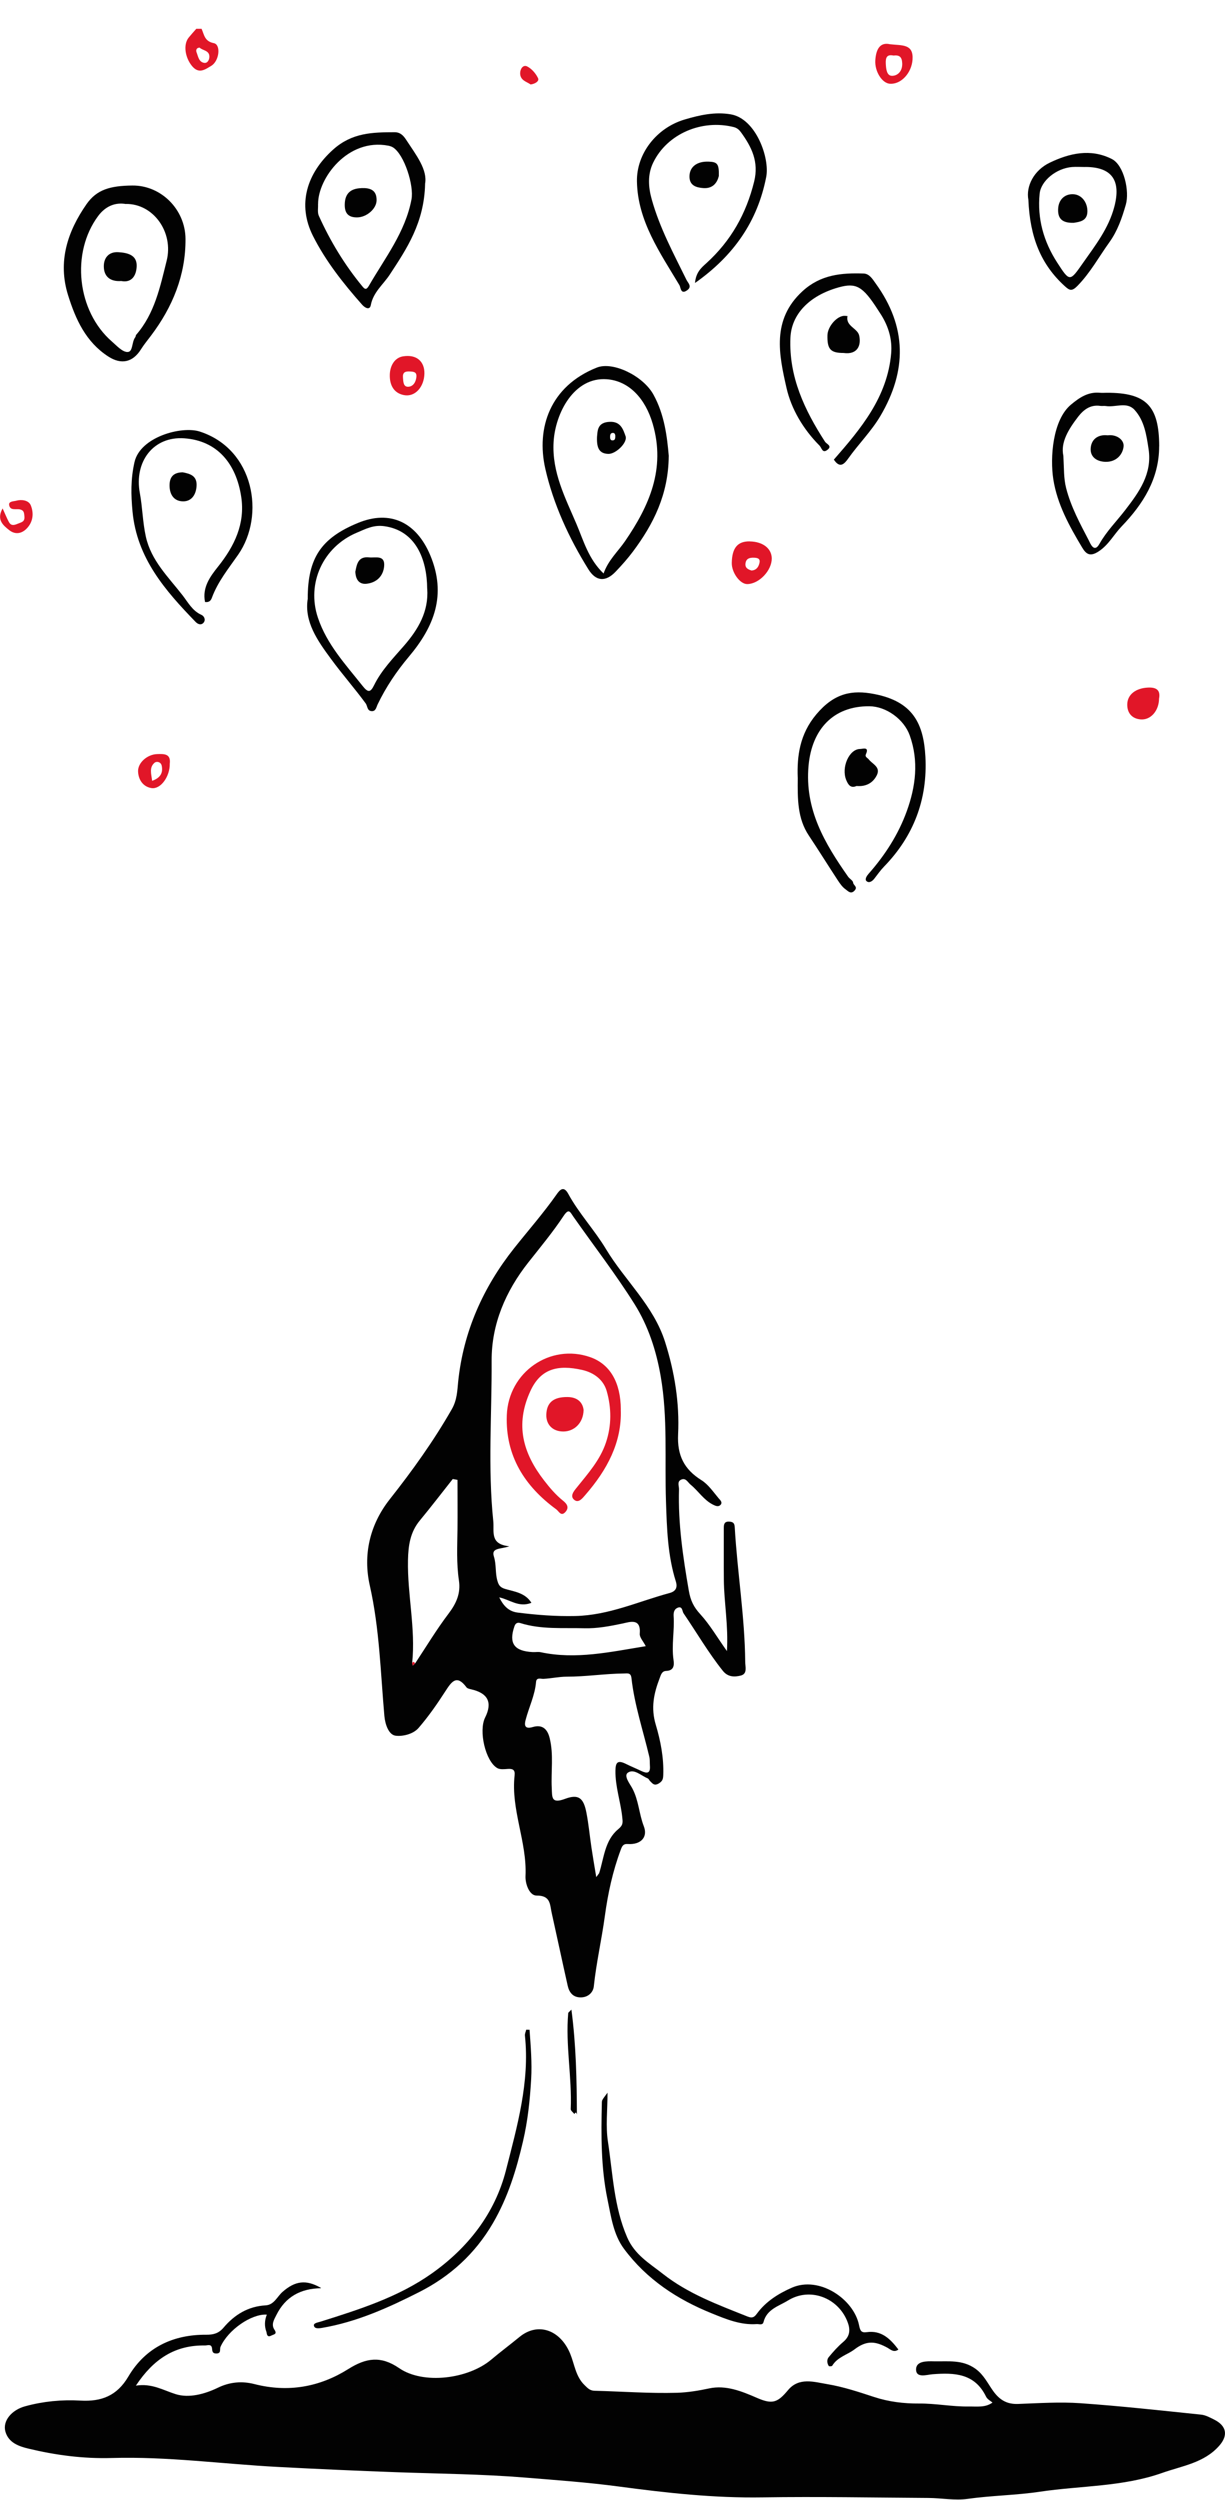 <?xml version="1.0" encoding="UTF-8"?>
<svg id="Ebene_2" data-name="Ebene 2" xmlns="http://www.w3.org/2000/svg" viewBox="0 0 230.33 469.83">
  <defs>
    <style>
      .cls-1 {
        fill: #020202;
      }

      .cls-2 {
        fill: #e11628;
      }
    </style>
  </defs>
  <path class="cls-2" d="m37.9,5.41c.5,1.11.54,2.35,2.3,2.7,1.38.27,1.04,3.37-.49,4.27-1.13.67-2.3,1.59-3.59.05-1.32-1.58-1.71-4.05-.64-5.37.46-.57.95-1.1,1.43-1.65.33,0,.66,0,1,0Zm-.37,3.54c-.63.03-.71.52-.58.86.31.79.43,1.87,1.47,2.01.62.08.96-.61.95-1.2-.03-1.17-1.25-1.1-1.84-1.67Z"/>
  <path class="cls-1" d="m60.33,430.07c-3.81.06-6.66,1.61-8.36,5.03-.43.86-1.03,1.78-.37,2.76.58.87-.11.86-.61,1.12-.85.45-.82-.49-.89-.69-.41-1.07-.36-2.18.07-3.26-2.91-.18-7.3,2.88-8.71,6.06-.2.45.2,1.25-.79,1.25-.72,0-.75-.41-.8-.94-.1-.94-.86-.56-1.35-.57-5.57-.09-9.63,2.5-12.97,7.55,3.03-.48,5.16.88,7.49,1.6,2.49.78,5.43,0,7.93-1.21,2.25-1.09,4.55-1.28,6.88-.68,6.31,1.61,12.23.57,17.64-2.83,3.31-2.08,6.09-2.55,9.56-.17,4.53,3.12,12.96,2.05,17.29-1.58,1.75-1.47,3.58-2.84,5.35-4.29,3.47-2.84,7.69-1.31,9.53,3.18.81,1.99,1.02,4.27,2.69,5.88.53.51.96,1.03,1.84,1.06,5.2.13,10.4.53,15.59.38,1.95-.06,4-.39,6-.82,3.12-.67,6.07.51,8.94,1.76,2.96,1.29,3.91.93,5.9-1.45,2.06-2.46,4.91-1.52,7.38-1.11,2.99.5,5.92,1.47,8.81,2.42,2.75.9,5.59,1.24,8.41,1.22,3.15-.03,6.23.61,9.36.56,1.55-.02,3.13.24,4.47-.74-.32-.29-.97-.6-1.21-1.12-2.14-4.39-5.95-4.52-10.07-4.2-1.06.08-3.08.78-3.09-.89,0-1.62,1.96-1.57,3.37-1.54,2.67.06,5.36-.37,7.82,1.41,1.56,1.13,2.29,2.75,3.32,4.18,1.21,1.68,2.59,2.5,4.68,2.42,3.89-.14,7.81-.41,11.69-.14,7.59.53,15.16,1.37,22.73,2.15.85.09,1.68.55,2.46.94,2.32,1.17,2.65,2.96.94,4.9-2.84,3.24-6.97,3.78-10.72,5.11-7.43,2.63-15.3,2.39-22.96,3.53-4.53.68-9.09.71-13.61,1.35-2.42.34-4.94-.15-7.42-.17-10.39-.07-20.78-.28-31.16-.11-9.09.15-18.04-.84-27.02-2.04-5.84-.78-11.74-1.2-17.62-1.68-8.07-.66-16.15-.72-24.23-1.01-7.41-.27-14.82-.6-22.22-.99-10.43-.55-20.84-1.99-31.3-1.68-5.36.15-10.5-.53-15.63-1.76-1.81-.43-3.72-1.1-4.33-3.15-.61-2.05,1.17-4.13,3.69-4.81,3.42-.94,6.89-1.27,10.43-1.07,3.85.21,6.82-.84,8.99-4.53,3.2-5.43,8.37-7.9,14.66-7.85,1.32.01,2.32-.25,3.23-1.33,2.06-2.43,4.62-4.01,7.92-4.19,1.59-.09,2.16-1.65,3.18-2.54,2.32-2.03,4.39-2.38,7.21-.74Z"/>
  <path class="cls-1" d="m136.68,310.33c.29-4.83-.54-9.09-.58-13.38-.03-3.24,0-6.49-.01-9.73,0-.72.08-1.3,1.07-1.23.76.05.95.37.99,1.07.49,8.44,1.89,16.81,1.97,25.28,0,.94.46,2.25-.83,2.58-1.15.29-2.41.32-3.37-.88-2.74-3.42-4.93-7.21-7.39-10.81-.27-.39-.19-1.37-1.05-1.08-.68.23-.87.86-.82,1.61.18,2.74-.42,5.47-.02,8.22.15,1.03.07,2.02-1.4,2.07-.81.03-.98.77-1.21,1.37-1.09,2.85-1.69,5.56-.72,8.77.89,2.98,1.52,6.19,1.4,9.42-.03.69-.09,1.12-.81,1.57-.87.53-1.18.06-1.64-.39-.18-.17-.28-.47-.49-.55-1.23-.51-2.57-1.87-3.71-1.07-.85.59.39,2.12.82,2.93,1.22,2.27,1.27,4.81,2.17,7.13.82,2.09-.59,3.52-3.02,3.35-.88-.06-1.08.45-1.32,1.1-1.5,4.02-2.4,8.17-2.98,12.42-.6,4.43-1.61,8.79-2.08,13.25-.12,1.12-1.06,2.04-2.42,2.06-1.48.02-2.2-.91-2.49-2.2-1.03-4.58-2-9.16-3.02-13.74-.34-1.55-.18-3.22-2.83-3.2-1.35.01-2.15-2.2-2.08-3.68.3-6.43-2.78-12.47-2.05-18.92.12-1.05-.37-1.27-1.3-1.2-.65.05-1.44.14-1.96-.16-2.23-1.29-3.54-7-2.28-9.51q2.12-4.24-2.66-5.3c-.3-.07-.69-.15-.85-.37-1.86-2.5-2.81-1.04-3.97.74-1.54,2.39-3.18,4.75-5.04,6.9-1.03,1.19-3.05,1.63-4.34,1.45-1.24-.17-1.94-2.03-2.09-3.73-.72-8.18-.91-16.39-2.74-24.5-1.28-5.67-.07-11.35,3.76-16.21,4.25-5.38,8.24-10.94,11.66-16.92,1-1.74,1.03-3.52,1.19-5.11.97-9.51,4.73-17.84,10.53-25.15,2.67-3.36,5.51-6.59,7.99-10.12.53-.75,1.29-1.74,2.18-.11,2.01,3.7,4.95,6.81,7.09,10.38,3.56,5.92,8.95,10.62,11.12,17.46,1.8,5.68,2.73,11.49,2.45,17.38-.19,3.95,1.13,6.57,4.39,8.61,1.29.81,2.22,2.2,3.23,3.4.24.29.84.77.33,1.27-.39.38-.89.18-1.37-.06-1.76-.88-2.77-2.58-4.23-3.77-.54-.44-.91-1.37-1.82-.92-.76.38-.34,1.19-.36,1.79-.19,6.42.75,12.72,1.84,19.03.33,1.9.92,3.1,2.17,4.46,1.8,1.97,3.17,4.34,5,6.92Zm-59.18,2.2c.03.18.06.35.1.53.15-.14.3-.29.46-.43,2.07-3.12,4-6.34,6.26-9.32,1.47-1.93,2.33-3.83,1.97-6.25-.48-3.21-.31-6.44-.27-9.67.03-3.08,0-6.17,0-9.25-.3-.05-.59-.11-.89-.16-2.06,2.6-4.07,5.23-6.18,7.78-1.82,2.2-2.18,4.67-2.24,7.48-.13,6.46,1.46,12.82.79,19.29Zm16.37-12.3c.75,1.51,1.72,2.63,3.44,2.85,3.6.45,7.15.73,10.85.65,6.35-.14,11.87-2.74,17.73-4.32,1.16-.31,1.55-1.02,1.18-2.19-1.54-4.89-1.68-9.97-1.85-15.03-.26-7.84.36-15.69-.99-23.5-.84-4.86-2.35-9.49-4.92-13.58-3.55-5.65-7.65-10.95-11.49-16.42-.61-.86-.83-1.7-1.87-.13-2.01,3.03-4.35,5.85-6.61,8.71-4.28,5.42-6.93,11.63-6.9,18.45.05,10.06-.73,20.14.31,30.19.2,1.96-.7,4.34,3.01,4.71-1.57.58-3.43.22-2.9,1.91.49,1.54.23,3.09.66,4.56.21.71.41,1.24,1.46,1.55,1.69.5,3.77.71,4.94,2.61-2.41.94-4.07-.62-6.04-1.02Zm18.25,52.56c.46-.63.53-.69.55-.77.9-2.88,1.06-6.16,3.58-8.23.97-.8.85-1.29.74-2.34-.32-2.9-1.32-5.7-1.27-8.65.02-1.51.36-2.09,2.02-1.25.9.45,1.9.85,2.83,1.3,1.11.53,1.74.46,1.63-.97-.04-.57.01-1.17-.12-1.72-1.16-4.91-2.79-9.72-3.35-14.76-.12-1.08-.77-.87-1.38-.87-3.61.03-7.19.61-10.83.6-1.39,0-2.89.34-4.35.41-.49.02-1.3-.33-1.38.58-.21,2.52-1.35,4.77-1.97,7.17-.21.81-.27,1.79,1.34,1.31,1.61-.48,2.72.14,3.19,2.07.77,3.12.24,6.23.39,9.34.09,1.78-.13,3.07,2.51,2.08,2.55-.95,3.48-.15,4.01,2.6.42,2.15.62,4.34.94,6.51.26,1.72.55,3.44.91,5.6Zm9.3-43.39c-.47-.92-1.19-1.66-1.13-2.34.26-3.03-1.91-2.2-3.24-1.92-2.4.5-4.77.96-7.23.89-4.01-.11-8.05.26-11.97-.97-.41-.13-.88-.11-1.12.59-1.1,3.19-.09,4.68,3.43,4.86.5.03,1.01-.08,1.49.02,6.64,1.42,13.08-.05,19.76-1.13Z"/>
  <path class="cls-1" d="m24.9,34.87c5.37-.05,9.95,4.48,9.98,10.04.04,6.82-2.43,12.79-6.49,18.18-.64.85-1.32,1.67-1.88,2.56-1.54,2.46-3.71,2.94-6.16,1.35-4.21-2.73-6.13-6.97-7.55-11.51-1.98-6.33-.11-11.98,3.47-17.12,1.9-2.72,4.41-3.46,8.62-3.5Zm-1.21,3.48c-1.91-.34-3.79.31-5.23,2.24-5.15,6.92-3.99,17.88,2.57,23.59.91.79,1.97,1.99,2.95,1.98,1.06-.01.76-1.9,1.45-2.77.1-.12.07-.34.17-.46,3.49-4,4.51-9.03,5.74-13.95,1.32-5.28-2.44-10.69-7.65-10.65Z"/>
  <path class="cls-1" d="m79.93,34.58c-.17,7.28-3.43,12.14-6.65,17.04-1.23,1.87-3.1,3.29-3.56,5.73-.19,1.02-1.11.52-1.65-.1-3.52-3.98-6.81-8.13-9.22-12.9-2.98-5.91-1.2-11.75,3.78-16.23,3.55-3.19,7.4-3.26,11.57-3.27,1.12,0,1.7.71,2.16,1.41,1.87,2.86,4.07,5.63,3.56,8.32Zm-20.13,3.76c.04.74-.14,1.59.15,2.22,2.15,4.77,4.85,9.22,8.19,13.27.44.53.73.73,1.23-.13,3.02-5.24,6.83-10.04,8-16.23.49-2.58-1.33-8.4-3.48-9.77-.26-.16-.58-.26-.88-.32-7.63-1.46-13.23,6.13-13.2,10.96Z"/>
  <path class="cls-1" d="m125.74,85.72c-.06,7.22-2.88,12.8-6.75,17.97-.98,1.31-2.09,2.55-3.22,3.74-1.89,1.99-3.71,1.87-5.14-.43-3.67-5.89-6.6-12.28-8.1-18.91-1.74-7.68.9-15.5,9.68-19,3.03-1.21,8.7,1.54,10.65,5.07,2.09,3.78,2.57,7.92,2.89,11.57Zm-12.25,22.06c.88-2.51,2.7-4.12,4.03-6.06,4.57-6.66,7.65-13.6,5.22-22.02-1.41-4.88-4.54-8.12-8.64-8.42-6.17-.46-9.69,6.37-10.01,11.77-.34,5.71,2.21,10.52,4.3,15.44,1.33,3.12,2.25,6.58,5.1,9.3Z"/>
  <path class="cls-1" d="m149.99,146.12c-.14-3.98.35-8.12,3.5-11.86,3.4-4.04,6.75-4.62,10.88-3.82,7.35,1.41,9.3,5.65,9.63,11.81.42,7.96-2.19,14.88-7.78,20.63-.68.7-1.24,1.51-1.84,2.28-.4.51-1.01.88-1.47.43-.36-.35.09-1,.42-1.38,3.09-3.5,5.59-7.39,7.17-11.76,1.68-4.64,2.28-9.42.55-14.24-1.08-3.02-4.41-5.45-7.6-5.47-6.73-.05-10.79,4.29-11.42,11.16-.75,8.24,3.04,14.61,7.44,20.88.28.4.91.72.94,1.11.04.51.91.76.3,1.46-.72.83-1.3.09-1.69-.18-.63-.43-1.11-1.13-1.54-1.79-1.82-2.77-3.56-5.58-5.4-8.34-2.13-3.19-2.13-6.78-2.08-10.91Z"/>
  <path class="cls-1" d="m130.68,53.18c.17-2.01,1.19-2.86,2.13-3.71,4.61-4.18,7.49-9.27,8.99-15.35.91-3.72-.47-6.48-2.46-9.23-.32-.45-.73-.84-1.36-1-6.04-1.52-12.54,1.27-15.16,6.67-1.08,2.22-.93,4.6-.27,6.94,1.49,5.34,4.11,10.19,6.54,15.13.26.53,1.1,1.22.12,1.92-1.24.9-1.22-.56-1.45-.93-3.64-6.1-7.86-12.06-8-19.5-.1-5.21,3.66-10.09,8.98-11.66,2.8-.83,5.68-1.48,8.66-.97,4.73.8,7.36,8.2,6.67,11.76-1.62,8.32-6.07,14.78-13.38,19.93Z"/>
  <path class="cls-1" d="m114.23,393.32c0,3.29-.37,6.32.08,9.22.92,6.03,1.11,12.18,3.61,17.96,1.42,3.29,4.17,4.87,6.69,6.85,4.78,3.77,10.41,5.83,15.97,8.05.99.39,1.32,0,1.76-.58,1.68-2.28,4.03-3.74,6.52-4.84,5.18-2.28,11.66,2.11,12.66,7.02.21,1.03.39,1.48,1.44,1.33,2.76-.39,4.43,1.24,5.96,3.26-.88.67-1.54-.06-2.14-.38-2.14-1.14-3.79-1.42-6.12.36-1.31,1-3.19,1.42-4.19,3.08-.07.11-.58.13-.64.04-.34-.52-.39-1.2-.03-1.64.84-1.02,1.73-2.02,2.73-2.87,1.39-1.16,1.37-2.46.76-3.95-1.81-4.44-7.05-6.37-11.12-3.86-1.71,1.06-4,1.63-4.61,4.06-.17.66-.83.35-1.27.38-3.01.22-5.73-.91-8.42-2-6.54-2.63-12.3-6.42-16.55-12.15-2-2.7-2.43-6.08-3.1-9.29-1.24-5.98-1.2-12.06-1.06-18.13.01-.54.04-.54,1.06-1.91Z"/>
  <path class="cls-1" d="m156.79,86.38c5.06-5.79,10.06-11.72,10.77-19.96.22-2.59-.48-4.98-1.84-7.18-.21-.34-.44-.68-.66-1.02-2.85-4.43-4.08-5.13-7.4-4.2-5.54,1.55-8.86,5.09-9.04,9.47-.31,7.35,2.66,13.58,6.51,19.54.28.43,1.4.77.47,1.5-.99.78-1.06-.34-1.54-.81-3.04-3.06-5.28-6.85-6.18-10.82-1.41-6.22-2.84-12.79,3-18.16,3.42-3.14,7.34-3.47,11.52-3.33,1.07.04,1.67,1.06,2.23,1.84,5.96,8.21,5.87,16.49.93,24.89-1.72,2.92-4.12,5.29-6.06,8.02-.72,1.02-1.57,1.96-2.71.23Z"/>
  <path class="cls-1" d="m57.86,112.5c0-7.64,2.53-11.35,9.41-14.2,6.13-2.55,11.05-.1,13.63,6.06,3.11,7.45.73,13.42-4.02,19.06-2.31,2.75-4.31,5.71-5.87,8.96-.27.57-.35,1.39-1.22,1.27-.78-.11-.69-.98-1.03-1.44-2.08-2.84-4.42-5.49-6.5-8.33-2.57-3.49-5.1-7.05-4.39-11.38Zm22.46-1.84c-.03-5.59-2.18-10.94-8.05-11.76-2.05-.29-3.5.51-5.23,1.24-6.27,2.66-9.45,9.47-7.26,15.97,1.68,5.01,5.19,8.77,8.37,12.78,1.03,1.3,1.49,1.32,2.19-.11,1.39-2.83,3.59-5.07,5.62-7.41,2.69-3.1,4.66-6.43,4.37-10.72Z"/>
  <path class="cls-1" d="m217.95,83.88c0,6.11-3.03,10.87-7.05,15.05-1.46,1.52-2.42,3.44-4.29,4.68-1.61,1.07-2.37.6-3.15-.72-2.4-4.01-4.68-8.13-5.41-12.79-.64-4.1-.13-11.17,3.32-14.05,1.63-1.36,3.25-2.44,5.47-2.23.41.04.83,0,1.25,0,7.42-.02,9.85,2.46,9.87,10.06Zm-18.01,1.81c.13,2.45.06,4.22.51,6.01.9,3.55,2.62,6.7,4.28,9.89.23.43.96,2.46,1.98.65,1.34-2.38,3.24-4.27,4.87-6.39,2.58-3.35,5.09-6.79,4.38-11.45-.4-2.64-.79-5.34-2.64-7.37-1.46-1.6-3.61-.41-5.43-.72-.32-.05-.67.03-.99-.02-1.87-.28-3.16.71-4.19,2.04-1.8,2.34-3.33,4.82-2.77,7.34Z"/>
  <path class="cls-1" d="m38.55,113.14c-.55-2.72.95-4.77,2.47-6.67,3.07-3.85,5.09-8.04,4.34-13.06-.95-6.35-4.57-10.59-10.7-11.03-5.87-.42-9.45,4.45-8.37,10.27.5,2.69.53,5.48,1.13,8.2,1,4.53,4.24,7.6,6.91,11.04,1.03,1.33,1.84,2.92,3.54,3.67.54.24.85.95.41,1.47-.43.51-1.04.34-1.5-.14-5.71-5.89-11.03-11.98-11.86-20.72-.3-3.16-.36-6.11.37-9.32,1.07-4.73,8.85-6.84,12.27-5.74,10.24,3.31,12.35,15.75,7.23,23.13-1.8,2.59-3.83,5.07-4.95,8.11-.16.44-.46.91-1.27.8Z"/>
  <path class="cls-1" d="m99.57,381.51c.22,3.09.48,6.13.3,9.29-.23,3.94-.63,7.79-1.53,11.65-1.25,5.38-2.83,10.53-5.65,15.38-3.37,5.78-8.04,10.01-13.86,12.96-5.82,2.95-11.77,5.63-18.3,6.74-.83.14-1.41.12-1.51-.45-.08-.47.76-.57,1.32-.75,7.25-2.28,14.55-4.59,20.81-9.01,6.83-4.82,11.92-11.3,13.99-19.45,2.1-8.24,4.48-16.55,3.56-25.27-.04-.36.16-.75.24-1.12.21,0,.42,0,.64.01Z"/>
  <path class="cls-1" d="m193.36,37.55c-.48-2.51,1-5.53,4.03-6.98,3.61-1.73,7.63-2.73,11.67-.68,2.28,1.16,3.35,6.06,2.62,8.58-.72,2.51-1.56,4.94-3.08,7.05-1.97,2.74-3.58,5.72-5.98,8.18-1.09,1.12-1.52.9-2.43.07-4.46-4.06-6.54-9.15-6.83-16.23Zm10.71-6.16c-.83,0-1.66-.06-2.49,0-2.99.24-5.86,2.61-6.1,5.01-.47,4.72.76,9.02,3.3,12.95,2.37,3.67,2.37,3.61,4.85.07,2.33-3.32,4.82-6.49,5.89-10.56,1.3-4.94-.44-7.48-5.46-7.48Z"/>
  <path class="cls-2" d="m140.98,101.76c2.45.04,4.11,1.32,4.13,3.19.02,2.28-2.39,4.81-4.61,4.83-1.36.01-2.94-2.15-2.91-3.98.05-2.83,1.1-4.08,3.38-4.05Zm.34,5.47c.91-.07,1.31-.67,1.48-1.44.19-.83-.4-.94-1-.97-.79-.03-1.52.11-1.63,1.09-.1.86.5,1.12,1.15,1.32Z"/>
  <path class="cls-1" d="m161.07,147.72c-1.13.5-1.59-.23-1.95-1.09-.99-2.37.53-5.84,2.59-5.86.51,0,1.78-.5,1.1.99-.23.51.3.67.53.96.7.91,2.29,1.43,1.52,2.99-.75,1.5-2.09,2.16-3.78,2.02Z"/>
  <path class="cls-1" d="m158.59,66.34c-2.43,0-3.07-.7-3.01-3.33.04-1.7,1.88-3.74,3.28-3.65.16.01.33.02.49.04-.39,1.92,1.89,2.27,2.2,3.67.41,1.82-.3,3.65-2.96,3.27Z"/>
  <path class="cls-2" d="m167.22,8.3c2.37.29,4.57-.13,4.36,2.92-.18,2.49-2.15,4.68-4.28,4.52-1.46-.11-2.86-2.33-2.72-4.42.13-1.97.82-3.39,2.65-3.03Zm.76,2.14c-1.26-.26-1.48.42-1.43,1.52.05,1,.17,2.3,1.18,2.29,1.03,0,1.96-.84,1.91-2.34-.05-1.24-.54-1.59-1.65-1.47Z"/>
  <path class="cls-2" d="m79.8,70.2c-.04,2.5-1.74,4.47-3.85,4.06-1.89-.37-2.71-1.86-2.66-3.84.05-1.76.96-3.19,2.47-3.44,2.59-.43,4.08.99,4.04,3.22Zm-1.51.67c.1-.97-.5-1.01-1.22-1.05-.89-.05-1.39.15-1.3,1.18.06.75.07,1.7.94,1.69.95,0,1.48-.85,1.58-1.82Z"/>
  <path class="cls-2" d="m217.93,131.27c0,2.3-1.57,4.13-3.51,3.94-1.56-.15-2.49-1.18-2.47-2.81.02-1.87,1.61-3.06,3.88-3.17,1.62-.08,2.38.49,2.11,2.03Z"/>
  <path class="cls-1" d="m108.01,397.34c-.24-.31-.71-.63-.7-.94.25-6.03-1-12.01-.47-18.04,0-.11.19-.21.6-.66.89,6.75,1,13.23,1.03,19.71-.11-.38-.25-.51-.47-.07Z"/>
  <path class="cls-2" d="m31.92,143.53c.05,2.39-1.7,4.87-3.45,4.59-1.53-.25-2.44-1.5-2.51-3.11-.07-1.64,1.72-3.22,3.59-3.28,1.3-.04,2.61-.09,2.37,1.81Zm-3.31,3.23c1.48-.54,2.08-1.42,1.8-2.83-.16-.78-.99-.87-1.34-.58-1.05.89-.63,2.09-.46,3.41Z"/>
  <path class="cls-1" d="m135.17,33.04c-.27,1.16-1.03,2.46-2.95,2.31-1.3-.1-2.63-.46-2.58-2.27.05-1.75,1.43-2.79,3.63-2.7,1.61.06,1.94.43,1.89,2.66Z"/>
  <path class="cls-1" d="m34.35,88.77c1.45.28,2.79.66,2.6,2.72-.15,1.63-1.03,2.76-2.54,2.74-1.66-.02-2.53-1.23-2.53-2.99,0-1.62.75-2.44,2.47-2.47Z"/>
  <path class="cls-2" d="m.49,95.55c.46,1,.77,1.8,1.17,2.54.38.72.89.68,1.64.36.72-.31,1.39-.34,1.29-1.4-.06-.63-.06-1.12-.81-1.3-.73-.18-1.87.3-2.06-.82-.13-.74.87-.69,1.32-.82,1.03-.29,2.36-.09,2.75.87.6,1.47.45,3.13-.79,4.38-.97.98-2.17,1.15-3.28.27-1.21-.95-2.4-2-1.22-4.09Z"/>
  <path class="cls-2" d="m99.76,15.87c-.76-.53-1.94-.75-1.96-2.08-.01-.86.57-1.67,1.31-1.31.86.43,1.64,1.33,2.06,2.22.26.56-.55,1.07-1.41,1.18Z"/>
  <path class="cls-2" d="m77.5,312.53c.25-.33.4-.11.55.1-.16.15-.31.29-.46.43-.03-.18-.06-.35-.1-.53Z"/>
  <path class="cls-2" d="m116.72,264.95c.23,6.13-2.58,11.33-6.65,16.01-.53.61-1.24,1.56-2.03.99-1.01-.73-.08-1.77.4-2.36,2.12-2.65,4.39-5.15,5.5-8.49,1.08-3.23,1.03-6.5.14-9.63-.58-2.06-2.29-3.46-4.61-3.99-4.58-1.03-7.81-.26-9.75,3.98-2.92,6.35-1.37,11.69,2.59,16.8,1.05,1.36,2.15,2.66,3.51,3.76.49.4,1.35,1.12.56,2.08-.87,1.05-1.3-.06-1.78-.41-5.98-4.37-9.59-10.09-9.31-17.69.3-8.14,8.18-13.54,15.67-10.93,3.7,1.29,5.76,4.7,5.77,9.88Z"/>
  <path class="cls-2" d="m109.73,265.01c-.05,2.46-1.78,4.03-3.79,4.04-1.98.01-3.27-1.25-3.22-3.16.07-2.28,1.33-3.33,3.94-3.32,2.04,0,2.93,1.14,3.07,2.44Z"/>
  <path class="cls-1" d="m22.8,52.82c-2.17.15-3.25-.92-3.28-2.7-.03-1.62.9-2.84,2.75-2.72,1.67.11,3.48.49,3.43,2.59-.04,1.71-.87,3.23-2.9,2.83Z"/>
  <path class="cls-1" d="m67.99,35.35c1.62-.05,2.83.36,2.82,2.27,0,1.62-1.87,3.22-3.65,3.24-1.66.02-2.36-.78-2.34-2.4.02-2.15,1.17-3.05,3.16-3.1Z"/>
  <path class="cls-1" d="m112.25,82.15c.13-1.09-.03-2.8,2.45-2.87,2.01-.06,2.47,1.43,2.92,2.69.43,1.22-1.84,3.37-3.22,3.34-1.73-.04-2.22-1.11-2.15-3.15Zm3.45-.23c-.04-.29-.12-.61-.55-.55-.39.06-.43.39-.44.71,0,.32.02.67.42.69.56.03.56-.42.56-.85Z"/>
  <path class="cls-1" d="m66.82,107.41c.27-1.35.5-2.87,2.57-2.65,1.18.13,3.02-.53,2.84,1.64-.16,1.88-1.43,3.13-3.34,3.32-1.39.13-2.03-.82-2.08-2.31Z"/>
  <path class="cls-1" d="m208.28,81.82c1.68-.22,3.12.86,2.98,2.11-.16,1.5-1.37,2.94-3.44,2.87-1.68-.06-2.81-.96-2.75-2.45.07-1.72,1.3-2.74,3.2-2.53Z"/>
  <path class="cls-1" d="m201.89,41.88c-2.09.05-2.99-.71-2.94-2.52.05-1.96,1.39-2.98,2.96-2.85,1.49.13,2.55,1.52,2.55,3.19,0,1.89-1.54,2-2.57,2.18Z"/>
</svg>